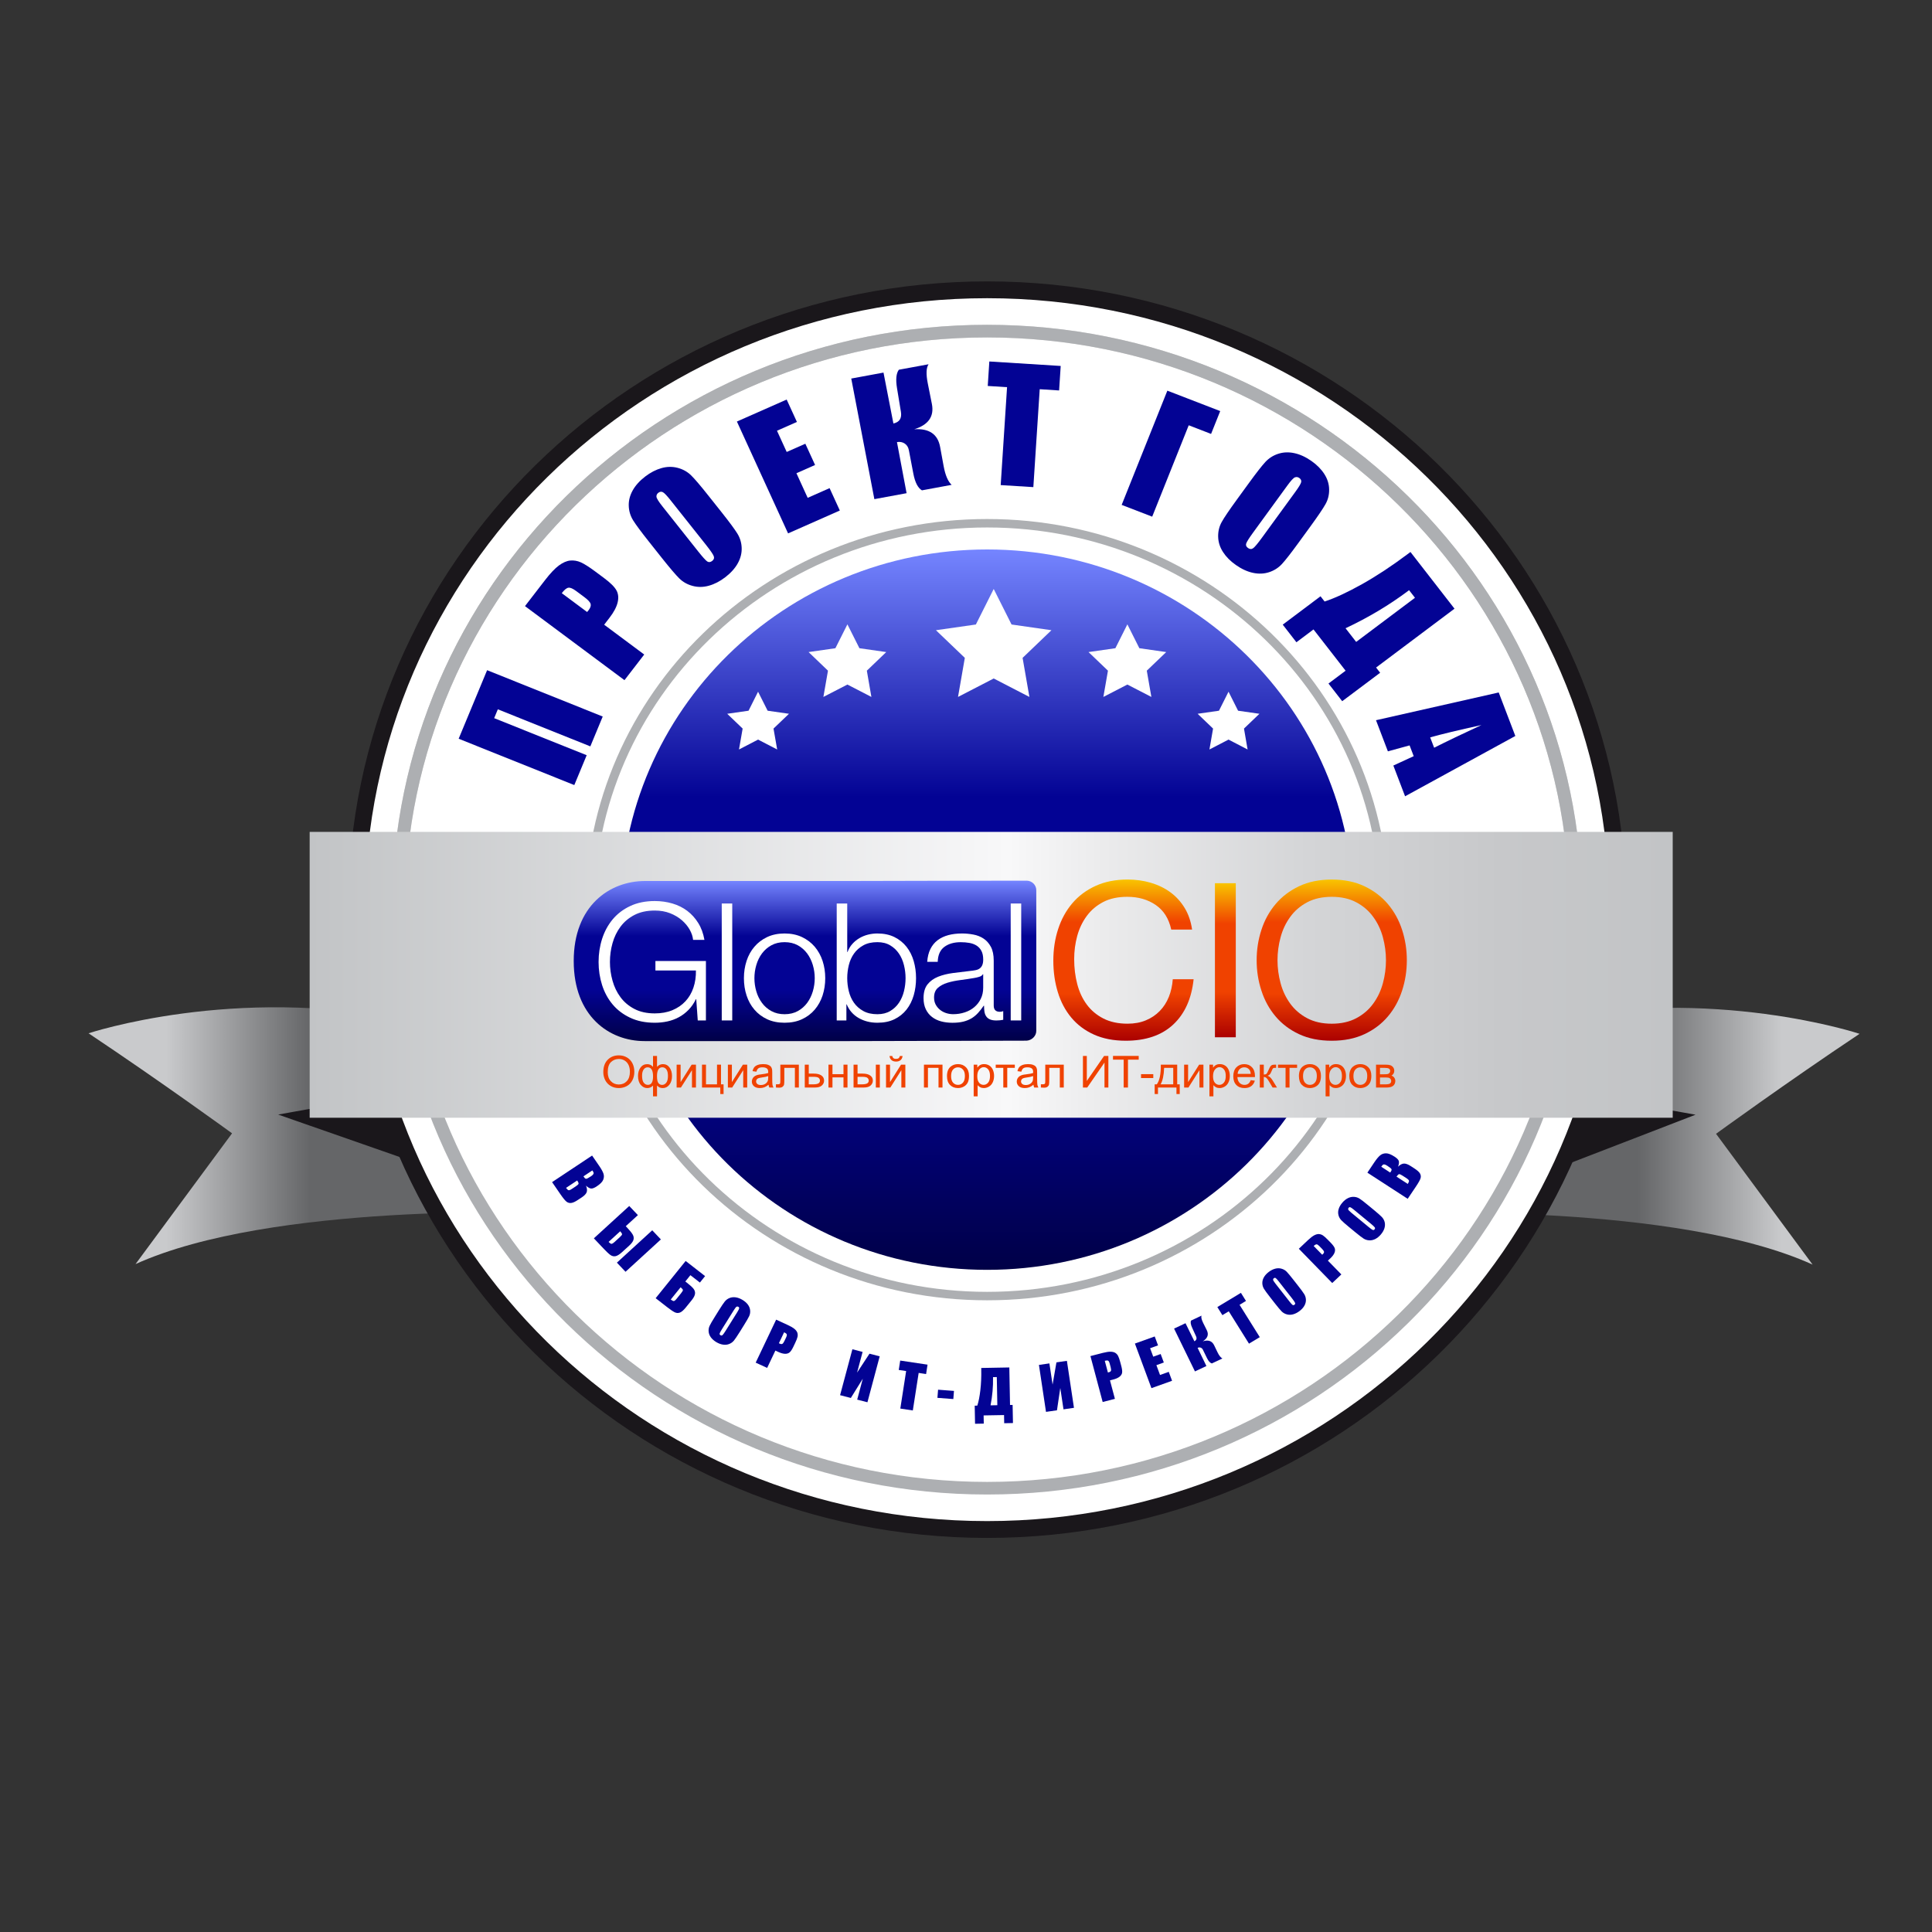 <svg width="120" height="120" viewBox="0 0 120 120" fill="none" xmlns="http://www.w3.org/2000/svg">
<rect x="0" y="0" width="120" height="120" fill="#333333" stroke="none"/>
<path d="M115.5 64.212C115.5 64.212 106.424 61.186 95.729 63.415L87.301 75.36C87.301 75.36 104.155 74.723 112.583 78.546L106.586 70.422C106.586 70.423 110.962 67.238 115.5 64.212Z" fill="url(#paint0_linear_562_1455)"/>
<path d="M97.137 71.832L96.67 69.094C96.67 69.094 100.771 68.933 103.397 69.416L97.137 71.832Z" fill="#1A171B" stroke="#1A171B" stroke-width="1.045"/>
<path d="M5.5 64.18C5.5 64.18 14.576 61.154 25.273 63.384L33.701 75.329C33.701 75.329 16.845 74.693 8.418 78.515L14.414 70.393C14.414 70.392 10.037 67.207 5.5 64.18Z" fill="url(#paint1_linear_562_1455)"/>
<path d="M26.23 71.801L26.039 69.063C26.039 69.063 21.938 68.902 19.312 69.385L26.23 71.801Z" fill="#1A171B" stroke="#1A171B" stroke-width="1.045"/>
<path d="M63.023 50.247C63.023 51.145 62.279 51.875 61.367 51.875C60.455 51.875 59.71 51.145 59.71 50.247C59.71 49.349 60.455 48.62 61.367 48.62C62.279 48.62 63.023 49.349 63.023 50.247Z" fill="#FCEBBA"/>
<path d="M99.464 56.5C99.464 77.206 82.38 93.993 61.312 93.993C40.245 93.993 23.162 77.206 23.162 56.5C23.162 35.794 40.245 19.007 61.312 19.007C82.38 19.008 99.464 35.794 99.464 56.5Z" fill="url(#paint2_radial_562_1455)" stroke="#1A171B" stroke-width="1.045"/>
<path d="M100.488 56.501C100.488 77.763 82.945 95 61.313 95C39.68 95 22.138 77.762 22.138 56.501C22.138 35.239 39.68 18 61.313 18C82.946 18.001 100.488 35.24 100.488 56.501Z" fill="white" stroke="#1A171B" stroke-width="1.045"/>
<path d="M84.077 56.501C84.077 68.86 73.889 78.872 61.315 78.872C48.738 78.872 38.549 68.86 38.549 56.501C38.549 44.142 48.738 34.128 61.315 34.128C73.889 34.128 84.077 44.142 84.077 56.501Z" fill="url(#paint3_linear_562_1455)"/>
<path d="M37.436 44.505L36.667 46.359L30.921 44.057L30.694 44.606L36.44 46.908L35.671 48.762L28.488 45.884L30.255 41.627L37.436 44.505Z" fill="#030394"/>
<path d="M32.608 37.647L33.845 36.043C34.179 35.609 34.47 35.302 34.718 35.12C34.967 34.938 35.201 34.836 35.422 34.816C35.642 34.796 35.861 34.833 36.077 34.928C36.293 35.024 36.594 35.216 36.981 35.503L37.519 35.904C37.913 36.197 38.17 36.452 38.288 36.667C38.407 36.883 38.431 37.133 38.362 37.421C38.292 37.708 38.124 38.027 37.855 38.374L37.526 38.802L40.014 40.654L38.787 42.246L32.608 37.647ZM34.893 36.842L36.466 38.013C36.502 37.97 36.534 37.931 36.56 37.899C36.672 37.752 36.714 37.624 36.685 37.513C36.656 37.403 36.528 37.262 36.299 37.091L35.791 36.713C35.58 36.556 35.417 36.486 35.303 36.505C35.189 36.522 35.052 36.635 34.893 36.842Z" fill="#030394"/>
<path d="M44.821 31.818C45.3 32.422 45.625 32.86 45.795 33.134C45.965 33.407 46.056 33.707 46.067 34.032C46.078 34.358 45.998 34.676 45.825 34.988C45.652 35.3 45.392 35.588 45.045 35.855C44.715 36.108 44.377 36.283 44.031 36.379C43.685 36.476 43.349 36.48 43.022 36.392C42.694 36.305 42.418 36.15 42.191 35.925C41.964 35.701 41.606 35.28 41.114 34.662L40.299 33.634C39.82 33.031 39.496 32.593 39.325 32.32C39.156 32.046 39.064 31.747 39.053 31.421C39.041 31.096 39.122 30.777 39.295 30.465C39.468 30.154 39.728 29.864 40.075 29.598C40.405 29.345 40.743 29.171 41.089 29.074C41.435 28.977 41.772 28.974 42.099 29.061C42.425 29.148 42.702 29.305 42.929 29.528C43.156 29.752 43.515 30.172 44.005 30.791L44.821 31.818ZM41.652 31.074C41.43 30.794 41.273 30.628 41.179 30.575C41.085 30.521 40.989 30.533 40.89 30.608C40.806 30.672 40.767 30.753 40.773 30.85C40.779 30.947 40.904 31.15 41.15 31.459L43.376 34.264C43.654 34.612 43.839 34.816 43.933 34.876C44.027 34.935 44.127 34.923 44.234 34.841C44.343 34.758 44.375 34.658 44.331 34.54C44.287 34.423 44.124 34.188 43.844 33.834L41.652 31.074Z" fill="#030394"/>
<path d="M45.77 26.182L48.861 24.817L49.498 26.207L48.26 26.754L48.863 28.072L50.021 27.561L50.626 28.881L49.468 29.393L50.166 30.921L51.527 30.319L52.163 31.709L48.949 33.13L45.77 26.182Z" fill="#030394"/>
<path d="M52.873 23.512L54.876 23.142L55.491 26.303C55.865 26.224 56.02 25.984 55.958 25.585L55.716 24.116C55.626 23.575 55.663 23.191 55.829 22.965L57.675 22.625C57.529 22.84 57.512 23.232 57.624 23.801L57.88 25.086C58.034 25.861 57.67 26.387 56.786 26.662C57.712 26.602 58.247 26.968 58.392 27.758L58.611 28.952C58.716 29.521 58.882 29.908 59.108 30.115L57.263 30.456C57.012 30.308 56.835 29.964 56.731 29.425L56.452 27.964C56.417 27.779 56.33 27.641 56.194 27.55C56.056 27.458 55.897 27.428 55.712 27.459L56.31 30.633L54.308 31.003L52.873 23.512Z" fill="#030394"/>
<path d="M65.882 22.73L65.783 24.252L64.579 24.175L64.183 30.256L62.155 30.13L62.55 24.048L61.351 23.973L61.449 22.452L65.882 22.73Z" fill="#030394"/>
<path d="M75.222 26.952L73.834 26.415L71.565 32.091L69.669 31.36L72.506 24.265L75.79 25.533L75.222 26.952Z" fill="#030394"/>
<path d="M80.635 33.737C80.181 34.36 79.846 34.79 79.627 35.028C79.409 35.265 79.142 35.436 78.829 35.539C78.513 35.642 78.18 35.656 77.828 35.581C77.474 35.506 77.118 35.343 76.76 35.091C76.418 34.852 76.153 34.583 75.961 34.284C75.769 33.986 75.669 33.67 75.662 33.337C75.654 33.004 75.729 32.699 75.883 32.422C76.037 32.145 76.346 31.687 76.811 31.049L77.582 29.989C78.035 29.367 78.371 28.936 78.59 28.698C78.809 28.461 79.075 28.29 79.389 28.187C79.703 28.084 80.037 28.069 80.39 28.145C80.743 28.219 81.1 28.383 81.458 28.634C81.799 28.874 82.064 29.143 82.256 29.442C82.448 29.741 82.549 30.057 82.555 30.39C82.562 30.722 82.489 31.027 82.334 31.305C82.18 31.581 81.87 32.04 81.407 32.677L80.635 33.737ZM80.464 30.539C80.673 30.252 80.791 30.055 80.817 29.952C80.842 29.848 80.803 29.761 80.703 29.689C80.615 29.628 80.526 29.614 80.433 29.648C80.339 29.681 80.177 29.856 79.946 30.176L77.84 33.069C77.578 33.428 77.432 33.661 77.401 33.766C77.37 33.872 77.409 33.963 77.52 34.04C77.632 34.119 77.74 34.121 77.841 34.046C77.942 33.971 78.126 33.751 78.391 33.386L80.464 30.539Z" fill="#030394"/>
<path d="M83.367 43.553L82.514 42.456L83.577 41.659L81.584 39.095L80.523 39.892L79.673 38.798L82.021 37.036L82.273 37.361C82.911 37.153 83.683 36.795 84.592 36.287C85.5 35.778 86.442 35.157 87.419 34.425L87.606 34.285L90.342 37.807L85.471 41.462L85.724 41.786L83.367 43.553ZM84.234 39.87L87.887 37.129L87.52 36.657L87.475 36.692C86.296 37.577 84.996 38.354 83.575 39.022L84.234 39.87Z" fill="#030394"/>
<path d="M94.12 45.713L87.272 49.459L86.543 47.549L87.808 46.967L87.552 46.298L86.204 46.667L85.466 44.734L93.088 43.01L94.12 45.713ZM89.077 46.443C89.863 46.046 90.843 45.576 92.016 45.034C90.554 45.356 89.492 45.612 88.831 45.8L89.077 46.443Z" fill="#030394"/>
<path d="M98.278 56.5C98.278 36.44 81.724 20.174 61.312 20.174C40.9 20.174 24.349 36.44 24.349 56.5C24.349 76.561 40.9 92.827 61.312 92.827C81.724 92.827 98.278 76.561 98.278 56.5ZM97.48 56.5C97.48 76.1 81.256 92.043 61.312 92.043C41.371 92.043 25.148 76.1 25.148 56.5C25.148 36.902 41.371 20.958 61.312 20.958C81.257 20.958 97.48 36.902 97.48 56.5Z" fill="url(#paint4_linear_562_1455)"/>
<path d="M61.314 32.237C47.528 32.237 36.355 43.103 36.355 56.5C36.355 69.898 47.528 80.764 61.314 80.764C75.094 80.764 86.272 69.897 86.272 56.5C86.272 43.103 75.094 32.237 61.314 32.237ZM61.314 80.239C47.849 80.239 36.895 69.592 36.895 56.5C36.895 43.409 47.849 32.762 61.314 32.762C74.781 32.762 85.733 43.409 85.733 56.5C85.734 69.592 74.781 80.239 61.314 80.239Z" fill="#ADAFB2"/>
<path d="M61.313 20.174C40.898 20.174 24.348 36.44 24.348 56.501C24.348 76.562 40.898 92.827 61.313 92.827C81.725 92.827 98.279 76.562 98.279 56.501C98.279 36.44 81.725 20.174 61.313 20.174ZM61.313 92.044C41.372 92.044 25.147 76.1 25.147 56.501C25.147 36.902 41.371 20.958 61.313 20.958C81.257 20.958 97.481 36.902 97.481 56.501C97.481 76.1 81.258 92.044 61.313 92.044Z" fill="#ADAFB2"/>
<path d="M36.776 71.774L37.216 72.413C37.355 72.616 37.444 72.779 37.484 72.903C37.524 73.028 37.517 73.155 37.464 73.283C37.412 73.411 37.278 73.546 37.063 73.688C36.917 73.785 36.801 73.83 36.713 73.822C36.625 73.815 36.519 73.755 36.398 73.644C36.465 73.814 36.479 73.952 36.437 74.056C36.395 74.162 36.292 74.267 36.131 74.374L35.9 74.526C35.733 74.639 35.595 74.702 35.488 74.717C35.381 74.733 35.284 74.71 35.197 74.646C35.11 74.583 34.978 74.423 34.801 74.165L34.291 73.424L36.776 71.774ZM35.852 73.32L35.157 73.782C35.222 73.87 35.276 73.918 35.319 73.927C35.361 73.934 35.433 73.905 35.533 73.837L35.765 73.684C35.872 73.614 35.928 73.56 35.935 73.522C35.942 73.485 35.915 73.418 35.852 73.32ZM36.792 72.697L36.24 73.064C36.26 73.09 36.274 73.111 36.284 73.127C36.328 73.19 36.37 73.22 36.414 73.216C36.457 73.213 36.552 73.162 36.7 73.065C36.778 73.013 36.827 72.97 36.848 72.934C36.869 72.899 36.877 72.868 36.869 72.84C36.862 72.811 36.836 72.764 36.792 72.697Z" fill="#030394"/>
<path d="M38.648 77.763C38.484 77.913 38.347 77.999 38.236 78.023C38.125 78.046 38.019 78.023 37.92 77.954C37.822 77.886 37.683 77.758 37.506 77.57L36.886 76.915L39.083 74.906L39.621 75.473L38.868 76.161L38.951 76.249C39.117 76.424 39.231 76.566 39.295 76.674C39.359 76.782 39.376 76.891 39.348 77C39.319 77.11 39.228 77.233 39.077 77.372L38.648 77.763ZM38.178 77.135L38.495 76.845C38.587 76.761 38.634 76.7 38.637 76.664C38.639 76.627 38.602 76.566 38.522 76.477L37.801 77.137C37.869 77.208 37.925 77.248 37.967 77.257C38.01 77.265 38.08 77.224 38.178 77.135ZM38.853 78.992L38.316 78.426L40.512 76.416L41.049 76.983L38.853 78.992Z" fill="#030394"/>
<path d="M42.596 81.21C42.457 81.382 42.334 81.488 42.228 81.527C42.122 81.567 42.014 81.56 41.906 81.507C41.797 81.453 41.642 81.346 41.437 81.188L40.724 80.633L42.587 78.321L43.795 79.261L43.472 79.662L42.882 79.204L42.567 79.595L42.662 79.669C42.852 79.817 42.987 79.94 43.068 80.037C43.148 80.135 43.182 80.241 43.17 80.353C43.157 80.466 43.088 80.602 42.959 80.762L42.596 81.21ZM42.034 80.659L42.303 80.325C42.382 80.227 42.419 80.161 42.416 80.124C42.413 80.088 42.365 80.032 42.274 79.956L41.662 80.715C41.741 80.776 41.801 80.808 41.845 80.81C41.889 80.812 41.952 80.762 42.034 80.659Z" fill="#030394"/>
<path d="M45.945 82.733C45.787 82.985 45.669 83.159 45.592 83.257C45.514 83.354 45.416 83.428 45.298 83.475C45.179 83.524 45.051 83.538 44.912 83.518C44.774 83.499 44.632 83.446 44.487 83.359C44.349 83.275 44.239 83.179 44.156 83.069C44.074 82.958 44.027 82.838 44.015 82.71C44.003 82.582 44.023 82.463 44.075 82.351C44.126 82.24 44.233 82.055 44.395 81.797L44.662 81.367C44.82 81.115 44.938 80.939 45.016 80.842C45.094 80.745 45.191 80.671 45.31 80.623C45.428 80.575 45.557 80.561 45.696 80.58C45.834 80.6 45.976 80.653 46.121 80.741C46.259 80.825 46.369 80.92 46.452 81.031C46.534 81.141 46.581 81.26 46.593 81.389C46.605 81.516 46.584 81.636 46.533 81.748C46.481 81.859 46.374 82.043 46.213 82.302L45.945 82.733ZM45.791 81.503C45.863 81.385 45.904 81.306 45.91 81.266C45.918 81.226 45.901 81.193 45.859 81.168C45.824 81.147 45.789 81.144 45.754 81.159C45.719 81.174 45.661 81.247 45.58 81.376L44.847 82.549C44.757 82.695 44.706 82.788 44.697 82.83C44.688 82.871 44.706 82.906 44.751 82.932C44.796 82.96 44.837 82.958 44.875 82.926C44.912 82.895 44.977 82.804 45.07 82.657L45.791 81.503Z" fill="#030394"/>
<path d="M48.208 81.966L48.925 82.296C49.119 82.385 49.261 82.469 49.352 82.546C49.442 82.624 49.5 82.702 49.526 82.783C49.551 82.863 49.555 82.947 49.535 83.035C49.516 83.124 49.467 83.252 49.387 83.418L49.276 83.651C49.195 83.821 49.118 83.937 49.044 83.999C48.971 84.06 48.877 84.09 48.76 84.087C48.644 84.084 48.508 84.047 48.352 83.976L48.16 83.887L47.649 84.963L46.937 84.636L48.208 81.966ZM48.703 82.75L48.379 83.43C48.399 83.441 48.416 83.448 48.431 83.455C48.496 83.486 48.549 83.491 48.59 83.471C48.63 83.451 48.674 83.391 48.721 83.292L48.825 83.074C48.868 82.982 48.882 82.916 48.866 82.875C48.849 82.835 48.795 82.793 48.703 82.75Z" fill="#030394"/>
<path d="M53.878 87.097L53.242 86.933L53.589 85.635L52.847 86.83L52.179 86.657L52.943 83.805L53.578 83.97L53.234 85.257L54.005 84.08L54.64 84.244L53.878 87.097Z" fill="#030394"/>
<path d="M57.611 84.761L57.521 85.345L57.06 85.275L56.697 87.606L55.92 87.489L56.282 85.158L55.823 85.09L55.914 84.507L57.611 84.761Z" fill="#030394"/>
<path d="M59.253 86.392L59.213 86.898L58.225 86.823L58.265 86.317L59.253 86.392Z" fill="#030394"/>
<path d="M62.917 88.388L62.373 88.399L62.363 87.892L61.094 87.914L61.104 88.423L60.562 88.433L60.541 87.309L60.702 87.306C60.782 87.064 60.845 86.745 60.891 86.35C60.938 85.955 60.957 85.524 60.948 85.057L60.947 84.967L62.691 84.935L62.735 87.265L62.895 87.262L62.917 88.388ZM61.946 87.28L61.913 85.532L61.679 85.537V85.559C61.69 86.123 61.639 86.699 61.525 87.288L61.946 87.28Z" fill="#030394"/>
<path d="M66.706 87.442L66.056 87.537L65.856 86.21L65.65 87.596L64.969 87.694L64.53 84.778L65.18 84.683L65.378 86L65.617 84.619L66.267 84.524L66.706 87.442Z" fill="#030394"/>
<path d="M67.729 84.229L68.495 84.031C68.702 83.978 68.867 83.953 68.985 83.957C69.106 83.96 69.201 83.984 69.273 84.029C69.345 84.074 69.403 84.137 69.446 84.217C69.488 84.297 69.533 84.427 69.581 84.605L69.647 84.853C69.695 85.036 69.711 85.173 69.695 85.267C69.679 85.361 69.625 85.442 69.534 85.513C69.442 85.584 69.314 85.641 69.148 85.684L68.943 85.737L69.249 86.885L68.489 87.081L67.729 84.229ZM68.62 84.522L68.813 85.247C68.835 85.242 68.855 85.238 68.87 85.234C68.939 85.217 68.983 85.187 69.001 85.146C69.019 85.106 69.015 85.033 68.987 84.927L68.925 84.693C68.899 84.596 68.867 84.537 68.827 84.515C68.788 84.494 68.718 84.496 68.62 84.522Z" fill="#030394"/>
<path d="M70.491 83.451L71.722 83.01L71.928 83.564L71.435 83.741L71.63 84.266L72.091 84.101L72.287 84.627L71.826 84.793L72.051 85.402L72.594 85.208L72.799 85.763L71.518 86.221L70.491 83.451Z" fill="#030394"/>
<path d="M72.924 82.522L73.634 82.187L74.185 83.308C74.318 83.242 74.351 83.136 74.286 82.993L74.047 82.468C73.958 82.275 73.934 82.127 73.973 82.027L74.627 81.717C74.595 81.812 74.629 81.961 74.728 82.163L74.955 82.618C75.092 82.892 75.009 83.124 74.706 83.314C75.046 83.201 75.283 83.284 75.417 83.567L75.621 83.991C75.718 84.194 75.82 84.322 75.925 84.377L75.27 84.686C75.162 84.655 75.06 84.544 74.967 84.352L74.714 83.834C74.682 83.768 74.635 83.725 74.575 83.705C74.514 83.684 74.451 83.688 74.386 83.718L74.932 84.846L74.221 85.181L72.924 82.522Z" fill="#030394"/>
<path d="M77.076 80.301L77.39 80.804L76.991 81.044L78.248 83.053L77.577 83.457L76.321 81.448L75.925 81.687L75.611 81.184L77.076 80.301Z" fill="#030394"/>
<path d="M80.637 79.874C80.82 80.107 80.944 80.278 81.01 80.384C81.075 80.49 81.109 80.607 81.113 80.733C81.116 80.858 81.085 80.981 81.016 81.102C80.948 81.222 80.847 81.333 80.711 81.435C80.583 81.532 80.451 81.599 80.317 81.635C80.184 81.671 80.053 81.673 79.927 81.638C79.8 81.602 79.694 81.542 79.607 81.455C79.52 81.367 79.382 81.204 79.194 80.964L78.881 80.563C78.697 80.328 78.573 80.158 78.508 80.052C78.443 79.946 78.409 79.83 78.405 79.704C78.402 79.578 78.434 79.455 78.502 79.335C78.57 79.215 78.672 79.103 78.806 79.001C78.934 78.905 79.066 78.837 79.201 78.801C79.334 78.765 79.465 78.764 79.59 78.799C79.717 78.834 79.824 78.894 79.911 78.982C79.997 79.07 80.135 79.233 80.323 79.474L80.637 79.874ZM79.413 79.576C79.328 79.467 79.267 79.402 79.231 79.381C79.195 79.36 79.159 79.364 79.12 79.394C79.087 79.417 79.072 79.449 79.074 79.487C79.076 79.525 79.124 79.604 79.217 79.723L80.072 80.814C80.178 80.95 80.249 81.03 80.284 81.052C80.321 81.075 80.359 81.071 80.401 81.04C80.444 81.008 80.457 80.97 80.439 80.924C80.424 80.878 80.361 80.787 80.254 80.649L79.413 79.576Z" fill="#030394"/>
<path d="M80.673 77.563L81.243 77.024C81.398 76.879 81.529 76.779 81.635 76.724C81.742 76.669 81.837 76.645 81.923 76.65C82.009 76.656 82.09 76.683 82.166 76.732C82.243 76.782 82.347 76.874 82.476 77.007L82.657 77.192C82.789 77.328 82.87 77.441 82.903 77.53C82.934 77.619 82.928 77.717 82.884 77.822C82.84 77.927 82.756 78.039 82.632 78.157L82.478 78.3L83.314 79.157L82.747 79.691L80.673 77.563ZM81.596 77.392L82.124 77.933C82.14 77.92 82.154 77.906 82.166 77.895C82.219 77.846 82.242 77.799 82.238 77.755C82.233 77.712 82.193 77.65 82.116 77.571L81.945 77.396C81.875 77.324 81.818 77.287 81.772 77.287C81.729 77.288 81.669 77.322 81.596 77.392Z" fill="#030394"/>
<path d="M85.349 75.166C85.581 75.357 85.739 75.498 85.826 75.588C85.913 75.678 85.972 75.784 86.004 75.906C86.034 76.028 86.029 76.155 85.99 76.287C85.95 76.419 85.875 76.548 85.766 76.677C85.662 76.799 85.548 76.891 85.425 76.956C85.301 77.019 85.175 77.047 85.045 77.04C84.914 77.033 84.797 76.996 84.693 76.929C84.588 76.862 84.418 76.731 84.181 76.536L83.788 76.212C83.557 76.022 83.398 75.882 83.311 75.791C83.225 75.701 83.165 75.595 83.135 75.474C83.103 75.351 83.107 75.224 83.148 75.092C83.188 74.961 83.263 74.831 83.373 74.702C83.476 74.58 83.59 74.487 83.714 74.423C83.837 74.36 83.964 74.332 84.094 74.338C84.225 74.346 84.342 74.383 84.446 74.45C84.55 74.517 84.722 74.647 84.957 74.843L85.349 75.166ZM84.09 75.136C83.984 75.048 83.909 74.997 83.87 74.985C83.831 74.971 83.795 74.983 83.763 75.02C83.738 75.051 83.729 75.086 83.739 75.121C83.75 75.158 83.814 75.224 83.931 75.322L85.003 76.207C85.137 76.318 85.224 76.38 85.264 76.394C85.306 76.409 85.342 76.397 85.376 76.358C85.41 76.317 85.414 76.277 85.389 76.236C85.363 76.195 85.281 76.119 85.147 76.007L84.09 75.136Z" fill="#030394"/>
<path d="M84.931 72.836L85.363 72.192C85.499 71.99 85.619 71.847 85.721 71.763C85.823 71.678 85.945 71.635 86.086 71.635C86.226 71.633 86.405 71.703 86.62 71.843C86.767 71.939 86.854 72.026 86.881 72.109C86.908 72.192 86.893 72.311 86.834 72.464C86.968 72.338 87.092 72.273 87.207 72.271C87.322 72.269 87.46 72.321 87.623 72.427L87.855 72.577C88.024 72.687 88.137 72.787 88.193 72.878C88.248 72.97 88.263 73.067 88.237 73.171C88.211 73.273 88.11 73.455 87.936 73.714L87.434 74.46L84.931 72.836ZM85.793 72.469L86.349 72.83C86.366 72.802 86.381 72.78 86.391 72.764C86.433 72.701 86.445 72.651 86.425 72.613C86.406 72.575 86.322 72.508 86.173 72.412C86.095 72.361 86.035 72.332 85.994 72.326C85.953 72.32 85.92 72.325 85.896 72.343C85.874 72.361 85.839 72.403 85.793 72.469ZM86.739 73.082L87.44 73.536C87.498 73.444 87.522 73.376 87.513 73.334C87.504 73.293 87.45 73.239 87.349 73.174L87.114 73.022C87.008 72.953 86.935 72.922 86.897 72.929C86.859 72.938 86.807 72.989 86.739 73.082Z" fill="#030394"/>
<path d="M103.895 51.67H19.234V69.425H103.895V51.67Z" fill="url(#paint5_linear_562_1455)"/>
<path d="M61.721 36.582L62.83 38.789L65.307 39.144L63.515 40.861L63.938 43.288L61.721 42.142L59.504 43.288L59.927 40.861L58.133 39.144L60.613 38.789L61.721 36.582Z" fill="white"/>
<path d="M52.634 38.779L53.38 40.262L55.046 40.501L53.841 41.657L54.124 43.288L52.634 42.518L51.142 43.288L51.427 41.657L50.222 40.501L51.888 40.262L52.634 38.779Z" fill="white"/>
<path d="M70.023 38.779L70.768 40.262L72.436 40.501L71.229 41.657L71.514 43.288L70.023 42.518L68.532 43.288L68.817 41.657L67.61 40.501L69.278 40.262L70.023 38.779Z" fill="white"/>
<path d="M76.306 42.963L76.899 44.144L78.225 44.334L77.266 45.253L77.491 46.552L76.306 45.937L75.12 46.552L75.346 45.253L74.386 44.334L75.712 44.144L76.306 42.963Z" fill="white"/>
<path d="M47.085 42.963L47.679 44.144L49.005 44.334L48.044 45.253L48.272 46.552L47.085 45.937L45.9 46.552L46.127 45.253L45.168 44.334L46.494 44.144L47.085 42.963Z" fill="white"/>
<path d="M63.785 54.7C63.785 54.7 59.271 54.701 59.246 54.705L52.763 54.72H52.327H40.069C37.862 54.72 35.635 56.258 35.635 59.691C35.635 63.126 37.845 64.664 40.034 64.664H52.327H52.763L59.735 64.648L63.758 64.638C64.081 64.624 64.365 64.352 64.365 64.031V55.293C64.367 54.972 64.108 54.714 63.785 54.7Z" fill="url(#paint6_linear_562_1455)"/>
<path d="M71.786 56.21C71.291 55.871 70.702 55.702 70.019 55.702C69.438 55.702 68.939 55.809 68.527 56.023C68.112 56.238 67.771 56.527 67.504 56.888C67.236 57.25 67.038 57.663 66.91 58.127C66.783 58.593 66.719 59.075 66.719 59.575C66.719 60.121 66.783 60.637 66.91 61.124C67.037 61.61 67.235 62.035 67.504 62.396C67.771 62.758 68.115 63.046 68.533 63.261C68.952 63.475 69.451 63.583 70.034 63.583C70.461 63.583 70.84 63.513 71.172 63.374C71.504 63.236 71.791 63.044 72.031 62.798C72.272 62.553 72.461 62.26 72.598 61.92C72.734 61.58 72.815 61.214 72.843 60.821H74.138C74.011 62.027 73.589 62.965 72.871 63.636C72.152 64.306 71.17 64.641 69.925 64.641C69.169 64.641 68.511 64.513 67.947 64.259C67.383 64.004 66.915 63.654 66.543 63.207C66.169 62.759 65.889 62.233 65.704 61.626C65.517 61.017 65.424 60.364 65.424 59.669C65.424 58.971 65.523 58.316 65.724 57.705C65.923 57.092 66.217 56.558 66.604 56.103C66.99 55.648 67.471 55.288 68.049 55.024C68.625 54.761 69.287 54.629 70.034 54.629C70.543 54.629 71.024 54.696 71.48 54.83C71.934 54.964 72.338 55.16 72.692 55.419C73.047 55.679 73.343 56.002 73.579 56.391C73.816 56.78 73.969 57.229 74.043 57.738H72.748C72.602 57.06 72.281 56.551 71.786 56.21Z" fill="url(#paint7_linear_562_1455)"/>
<path d="M76.757 54.858V64.427H75.462V54.858H76.757Z" fill="url(#paint8_linear_562_1455)"/>
<path d="M78.347 57.76C78.541 57.157 78.835 56.622 79.225 56.158C79.616 55.694 80.102 55.323 80.685 55.046C81.266 54.769 81.945 54.63 82.717 54.63C83.49 54.63 84.167 54.769 84.749 55.046C85.331 55.323 85.818 55.694 86.21 56.158C86.6 56.622 86.893 57.157 87.088 57.76C87.284 58.363 87.381 58.99 87.381 59.643C87.381 60.294 87.284 60.923 87.088 61.525C86.893 62.129 86.6 62.663 86.21 63.127C85.818 63.592 85.331 63.96 84.749 64.233C84.167 64.505 83.49 64.642 82.717 64.642C81.945 64.642 81.266 64.505 80.685 64.233C80.102 63.96 79.616 63.592 79.225 63.127C78.834 62.663 78.541 62.129 78.347 61.525C78.15 60.923 78.053 60.294 78.053 59.643C78.053 58.99 78.15 58.363 78.347 57.76ZM79.54 61.07C79.665 61.54 79.866 61.961 80.139 62.337C80.411 62.712 80.762 63.014 81.189 63.241C81.617 63.47 82.125 63.584 82.716 63.584C83.307 63.584 83.817 63.469 84.244 63.241C84.671 63.014 85.022 62.712 85.293 62.337C85.567 61.962 85.766 61.54 85.894 61.07C86.021 60.601 86.085 60.125 86.085 59.643C86.085 59.16 86.02 58.684 85.894 58.215C85.766 57.745 85.567 57.323 85.293 56.949C85.022 56.573 84.67 56.271 84.244 56.044C83.817 55.816 83.307 55.702 82.716 55.702C82.125 55.702 81.617 55.816 81.189 56.044C80.761 56.272 80.411 56.573 80.139 56.949C79.866 57.323 79.665 57.745 79.54 58.215C79.412 58.684 79.348 59.16 79.348 59.643C79.348 60.125 79.412 60.601 79.54 61.07Z" fill="url(#paint9_linear_562_1455)"/>
<path d="M43.339 63.382L43.245 62.059H43.225C43.1 62.317 42.947 62.539 42.764 62.726C42.581 62.912 42.38 63.066 42.159 63.184C41.938 63.303 41.701 63.389 41.45 63.443C41.197 63.498 40.936 63.524 40.669 63.524C40.089 63.524 39.58 63.421 39.142 63.213C38.703 63.007 38.339 62.731 38.049 62.384C37.76 62.039 37.542 61.638 37.397 61.185C37.253 60.73 37.179 60.251 37.179 59.751C37.179 59.248 37.252 58.771 37.397 58.315C37.542 57.861 37.76 57.459 38.049 57.109C38.339 56.761 38.703 56.482 39.142 56.276C39.58 56.069 40.089 55.965 40.669 55.965C41.055 55.965 41.421 56.016 41.766 56.118C42.111 56.219 42.418 56.372 42.687 56.575C42.956 56.779 43.184 57.03 43.369 57.329C43.556 57.627 43.683 57.976 43.753 58.376H43.049C43.028 58.166 42.957 57.954 42.837 57.74C42.716 57.527 42.555 57.332 42.35 57.155C42.147 56.978 41.903 56.834 41.621 56.722C41.337 56.611 41.02 56.555 40.669 56.555C40.178 56.555 39.758 56.647 39.405 56.83C39.053 57.013 38.765 57.255 38.541 57.557C38.316 57.859 38.151 58.2 38.045 58.58C37.937 58.959 37.884 59.349 37.884 59.75C37.884 60.143 37.937 60.531 38.045 60.913C38.151 61.296 38.316 61.639 38.541 61.94C38.765 62.243 39.053 62.485 39.405 62.668C39.758 62.852 40.178 62.944 40.669 62.944C41.075 62.944 41.439 62.879 41.761 62.746C42.081 62.613 42.352 62.429 42.573 62.191C42.794 61.955 42.959 61.673 43.069 61.347C43.18 61.021 43.232 60.665 43.225 60.279H40.709V59.69H43.846V63.382H43.339Z" fill="white"/>
<path d="M45.481 56.118V63.381H44.829V56.118H45.481Z" fill="white"/>
<path d="M49.813 58.203C50.127 58.353 50.391 58.553 50.605 58.804C50.818 59.056 50.981 59.347 51.092 59.684C51.202 60.02 51.257 60.377 51.257 60.757C51.257 61.137 51.201 61.495 51.092 61.831C50.981 62.167 50.818 62.459 50.605 62.71C50.391 62.961 50.127 63.16 49.813 63.306C49.499 63.452 49.138 63.524 48.731 63.524C48.323 63.524 47.963 63.452 47.649 63.306C47.335 63.16 47.071 62.961 46.858 62.71C46.642 62.459 46.481 62.167 46.371 61.831C46.26 61.495 46.206 61.137 46.206 60.757C46.206 60.377 46.261 60.02 46.371 59.684C46.481 59.347 46.642 59.056 46.858 58.804C47.071 58.553 47.335 58.352 47.649 58.203C47.963 58.055 48.323 57.98 48.731 57.98C49.138 57.98 49.499 58.055 49.813 58.203ZM47.914 58.712C47.68 58.841 47.484 59.011 47.328 59.221C47.173 59.43 47.055 59.67 46.976 59.938C46.897 60.206 46.858 60.478 46.858 60.756C46.858 61.035 46.897 61.307 46.976 61.576C47.055 61.844 47.173 62.083 47.328 62.292C47.483 62.503 47.679 62.673 47.914 62.801C48.148 62.93 48.421 62.995 48.731 62.995C49.042 62.995 49.314 62.93 49.55 62.801C49.784 62.673 49.978 62.503 50.134 62.292C50.289 62.083 50.406 61.844 50.486 61.576C50.565 61.307 50.605 61.035 50.605 60.756C50.605 60.478 50.565 60.206 50.486 59.938C50.406 59.67 50.289 59.43 50.134 59.221C49.978 59.011 49.784 58.841 49.55 58.712C49.314 58.584 49.042 58.519 48.731 58.519C48.422 58.519 48.148 58.584 47.914 58.712Z" fill="white"/>
<path d="M52.623 56.118V59.13H52.643C52.712 58.94 52.811 58.774 52.939 58.631C53.066 58.488 53.213 58.368 53.378 58.27C53.544 58.172 53.724 58.099 53.916 58.051C54.11 58.003 54.303 57.98 54.496 57.98C54.903 57.98 55.257 58.055 55.557 58.204C55.856 58.353 56.107 58.555 56.307 58.809C56.507 59.064 56.655 59.359 56.752 59.694C56.849 60.03 56.897 60.385 56.897 60.757C56.897 61.13 56.849 61.485 56.752 61.821C56.655 62.156 56.507 62.451 56.307 62.706C56.107 62.96 55.856 63.16 55.557 63.306C55.257 63.452 54.903 63.524 54.496 63.524C54.062 63.524 53.673 63.426 53.332 63.23C52.99 63.032 52.744 62.751 52.591 62.385H52.571V63.383H51.97V56.118H52.623ZM56.147 59.948C56.081 59.68 55.978 59.441 55.836 59.231C55.695 59.021 55.514 58.849 55.293 58.718C55.072 58.585 54.806 58.519 54.496 58.519C54.151 58.519 53.859 58.584 53.621 58.718C53.383 58.849 53.19 59.021 53.041 59.231C52.893 59.441 52.786 59.68 52.721 59.948C52.655 60.216 52.623 60.486 52.623 60.756C52.623 61.028 52.655 61.297 52.721 61.565C52.786 61.832 52.893 62.072 53.041 62.283C53.19 62.493 53.383 62.664 53.621 62.796C53.859 62.928 54.151 62.995 54.496 62.995C54.806 62.995 55.072 62.928 55.293 62.796C55.514 62.664 55.695 62.493 55.836 62.283C55.978 62.073 56.081 61.832 56.147 61.565C56.213 61.297 56.246 61.028 56.246 60.756C56.246 60.486 56.213 60.216 56.147 59.948Z" fill="white"/>
<path d="M57.788 58.947C57.899 58.723 58.049 58.54 58.238 58.397C58.428 58.254 58.651 58.15 58.906 58.081C59.161 58.014 59.444 57.98 59.755 57.98C59.989 57.98 60.224 58.003 60.459 58.047C60.693 58.091 60.904 58.173 61.09 58.297C61.276 58.419 61.428 58.59 61.546 58.81C61.663 59.03 61.722 59.317 61.722 59.67V62.457C61.722 62.715 61.849 62.844 62.104 62.844C62.18 62.844 62.249 62.83 62.312 62.803V63.341C62.236 63.355 62.168 63.365 62.11 63.372C62.051 63.379 61.977 63.383 61.888 63.383C61.722 63.383 61.589 63.361 61.489 63.316C61.389 63.273 61.311 63.21 61.256 63.129C61.2 63.047 61.164 62.951 61.146 62.839C61.13 62.727 61.121 62.604 61.121 62.467H61.1C60.983 62.638 60.864 62.789 60.744 62.92C60.622 63.053 60.487 63.163 60.34 63.252C60.191 63.339 60.023 63.407 59.833 63.455C59.642 63.502 59.417 63.526 59.154 63.526C58.906 63.526 58.673 63.497 58.456 63.44C58.238 63.381 58.048 63.29 57.887 63.164C57.724 63.039 57.597 62.88 57.503 62.686C57.411 62.493 57.363 62.264 57.363 61.999C57.363 61.633 57.446 61.347 57.612 61.139C57.778 60.933 57.997 60.775 58.269 60.666C58.541 60.559 58.849 60.481 59.19 60.437C59.532 60.394 59.878 60.35 60.23 60.31C60.368 60.297 60.489 60.28 60.592 60.259C60.695 60.239 60.782 60.203 60.851 60.152C60.921 60.102 60.974 60.032 61.011 59.945C61.049 59.856 61.069 59.741 61.069 59.599C61.069 59.382 61.032 59.205 60.959 59.065C60.887 58.926 60.787 58.816 60.66 58.734C60.532 58.653 60.384 58.597 60.215 58.567C60.045 58.536 59.865 58.521 59.672 58.521C59.257 58.521 58.919 58.617 58.657 58.811C58.395 59.004 58.257 59.313 58.243 59.741H57.591C57.612 59.436 57.678 59.17 57.788 58.947ZM61.048 60.513C61.008 60.587 60.928 60.641 60.81 60.675C60.693 60.71 60.59 60.733 60.501 60.746C60.225 60.794 59.94 60.836 59.646 60.874C59.353 60.911 59.086 60.967 58.844 61.041C58.603 61.116 58.404 61.222 58.249 61.361C58.094 61.501 58.016 61.699 58.016 61.956C58.016 62.119 58.048 62.263 58.113 62.389C58.179 62.514 58.267 62.622 58.378 62.714C58.487 62.805 58.615 62.875 58.76 62.923C58.905 62.97 59.053 62.993 59.206 62.993C59.454 62.993 59.693 62.956 59.92 62.881C60.147 62.807 60.346 62.699 60.515 62.556C60.684 62.413 60.819 62.241 60.918 62.037C61.018 61.833 61.068 61.603 61.068 61.345V60.511H61.048V60.513Z" fill="white"/>
<path d="M63.429 56.118V63.381H62.777V56.118H63.429Z" fill="white"/>
<path d="M37.473 66.593C37.473 66.266 37.562 66.011 37.742 65.827C37.921 65.643 38.153 65.55 38.437 65.55C38.623 65.55 38.79 65.593 38.941 65.68C39.09 65.767 39.203 65.887 39.282 66.043C39.361 66.198 39.399 66.374 39.399 66.57C39.399 66.769 39.358 66.947 39.275 67.104C39.192 67.261 39.076 67.381 38.925 67.462C38.774 67.542 38.611 67.582 38.436 67.582C38.246 67.582 38.076 67.538 37.927 67.449C37.778 67.359 37.664 67.238 37.587 67.084C37.511 66.929 37.473 66.765 37.473 66.593ZM37.748 66.597C37.748 66.834 37.813 67.019 37.944 67.156C38.074 67.292 38.238 67.36 38.434 67.36C38.635 67.36 38.8 67.292 38.93 67.154C39.059 67.017 39.124 66.822 39.124 66.569C39.124 66.409 39.097 66.27 39.041 66.15C38.985 66.03 38.904 65.938 38.798 65.873C38.691 65.806 38.571 65.774 38.438 65.774C38.25 65.774 38.088 65.838 37.952 65.964C37.816 66.091 37.748 66.302 37.748 66.597Z" fill="#F04200"/>
<path d="M40.561 65.586H40.809V66.265C40.86 66.207 40.916 66.165 40.977 66.137C41.039 66.109 41.105 66.095 41.175 66.095C41.348 66.095 41.486 66.165 41.587 66.306C41.689 66.447 41.739 66.624 41.739 66.837C41.739 67.059 41.685 67.239 41.575 67.376C41.466 67.513 41.331 67.582 41.169 67.582C41.116 67.582 41.062 67.574 41.007 67.558C40.952 67.543 40.886 67.499 40.809 67.427V68.096H40.561V67.427C40.512 67.478 40.457 67.517 40.397 67.544C40.337 67.569 40.272 67.582 40.202 67.582C40.049 67.582 39.916 67.517 39.801 67.386C39.686 67.256 39.629 67.069 39.629 66.825C39.629 66.618 39.681 66.446 39.784 66.306C39.888 66.165 40.027 66.097 40.202 66.097C40.275 66.097 40.341 66.11 40.401 66.139C40.46 66.167 40.513 66.209 40.56 66.266V65.586H40.561ZM39.88 66.817C39.88 67.017 39.915 67.162 39.984 67.25C40.053 67.339 40.139 67.383 40.242 67.383C40.349 67.383 40.429 67.339 40.483 67.251C40.536 67.163 40.562 67.031 40.562 66.855C40.562 66.668 40.534 66.527 40.479 66.433C40.422 66.34 40.338 66.293 40.225 66.293C40.124 66.293 40.041 66.338 39.976 66.43C39.912 66.522 39.88 66.65 39.88 66.817ZM40.807 66.843C40.807 67.057 40.837 67.202 40.898 67.275C40.958 67.349 41.034 67.386 41.124 67.386C41.225 67.386 41.311 67.34 41.382 67.25C41.453 67.159 41.488 67.018 41.488 66.827C41.488 66.647 41.456 66.513 41.391 66.424C41.325 66.335 41.241 66.291 41.138 66.291C41.028 66.291 40.945 66.337 40.891 66.429C40.835 66.521 40.807 66.66 40.807 66.843Z" fill="#F04200"/>
<path d="M42.027 66.127H42.274V67.211L42.96 66.127H43.227V67.549H42.979V66.471L42.293 67.549H42.027V66.127Z" fill="#F04200"/>
<path d="M43.603 66.127H43.85V67.351H44.535V66.127H44.783V67.351H44.942V67.952H44.738V67.549H43.603V66.127Z" fill="#F04200"/>
<path d="M45.211 66.127H45.458V67.211L46.144 66.127H46.41V67.549H46.163V66.471L45.477 67.549H45.21V66.127H45.211Z" fill="#F04200"/>
<path d="M47.735 67.374C47.644 67.45 47.556 67.504 47.471 67.535C47.386 67.566 47.295 67.581 47.198 67.581C47.037 67.581 46.914 67.543 46.828 67.466C46.742 67.391 46.699 67.292 46.699 67.174C46.699 67.105 46.715 67.041 46.748 66.983C46.779 66.925 46.822 66.88 46.875 66.845C46.928 66.81 46.987 66.784 47.053 66.766C47.102 66.753 47.176 66.741 47.273 66.73C47.473 66.706 47.62 66.679 47.715 66.647C47.715 66.613 47.715 66.592 47.715 66.583C47.715 66.485 47.692 66.415 47.646 66.376C47.582 66.321 47.489 66.293 47.365 66.293C47.248 66.293 47.162 66.313 47.107 66.353C47.051 66.393 47.01 66.463 46.983 66.564L46.742 66.532C46.764 66.431 46.8 66.35 46.85 66.287C46.9 66.225 46.974 66.177 47.069 66.144C47.164 66.11 47.274 66.094 47.4 66.094C47.525 66.094 47.626 66.108 47.703 66.137C47.781 66.165 47.839 66.201 47.876 66.244C47.911 66.287 47.937 66.342 47.952 66.408C47.96 66.45 47.965 66.523 47.965 66.631V66.952C47.965 67.176 47.97 67.318 47.98 67.377C47.991 67.436 48.012 67.493 48.043 67.548H47.785C47.759 67.499 47.743 67.441 47.735 67.374ZM47.715 66.836C47.625 66.871 47.49 66.902 47.31 66.926C47.209 66.941 47.137 66.956 47.095 66.974C47.053 66.992 47.02 67.018 46.997 67.053C46.974 67.087 46.963 67.126 46.963 67.168C46.963 67.232 46.988 67.285 47.038 67.328C47.087 67.371 47.161 67.393 47.257 67.393C47.352 67.393 47.437 67.373 47.511 67.331C47.586 67.29 47.64 67.235 47.675 67.164C47.702 67.111 47.715 67.03 47.715 66.924V66.836H47.715Z" fill="#F04200"/>
<path d="M48.469 66.127H49.618V67.549H49.372V66.326H48.716V67.034C48.716 67.201 48.711 67.309 48.7 67.361C48.689 67.414 48.658 67.46 48.609 67.5C48.559 67.538 48.488 67.558 48.394 67.558C48.337 67.558 48.27 67.555 48.195 67.548V67.347H48.303C48.355 67.347 48.392 67.341 48.414 67.331C48.436 67.321 48.45 67.305 48.457 67.282C48.464 67.261 48.468 67.187 48.468 67.065V66.127H48.469Z" fill="#F04200"/>
<path d="M49.986 66.127H50.234V66.683H50.547C50.751 66.683 50.908 66.722 51.019 66.799C51.13 66.876 51.185 66.982 51.185 67.118C51.185 67.237 51.139 67.338 51.046 67.423C50.954 67.508 50.807 67.549 50.604 67.549H49.986V66.127H49.986ZM50.234 67.351H50.493C50.65 67.351 50.762 67.332 50.829 67.294C50.895 67.256 50.929 67.198 50.929 67.118C50.929 67.057 50.904 67.002 50.854 66.954C50.805 66.907 50.696 66.882 50.526 66.882H50.233V67.351H50.234Z" fill="#F04200"/>
<path d="M51.458 66.127H51.706V66.719H52.391V66.127H52.639V67.549H52.391V66.918H51.706V67.549H51.458V66.127Z" fill="#F04200"/>
<path d="M53.016 66.127H53.264V66.683H53.577C53.781 66.683 53.938 66.722 54.048 66.799C54.159 66.876 54.214 66.982 54.214 67.118C54.214 67.237 54.168 67.338 54.075 67.423C53.983 67.508 53.836 67.549 53.633 67.549H53.016V66.127ZM53.264 67.351H53.523C53.679 67.351 53.792 67.332 53.858 67.294C53.926 67.256 53.959 67.198 53.959 67.118C53.959 67.057 53.934 67.002 53.885 66.954C53.835 66.907 53.726 66.882 53.556 66.882H53.264V67.351ZM54.4 66.127H54.648V67.549H54.4V66.127Z" fill="#F04200"/>
<path d="M55.033 66.127H55.28V67.211L55.966 66.127H56.233V67.549H55.985V66.471L55.3 67.549H55.033V66.127ZM55.892 65.589H56.061C56.047 65.7 56.006 65.785 55.936 65.846C55.865 65.906 55.773 65.936 55.656 65.936C55.539 65.936 55.445 65.906 55.375 65.847C55.305 65.787 55.263 65.701 55.249 65.589H55.418C55.431 65.65 55.456 65.694 55.494 65.724C55.532 65.755 55.583 65.769 55.647 65.769C55.721 65.769 55.777 65.755 55.815 65.726C55.854 65.696 55.88 65.651 55.892 65.589Z" fill="#F04200"/>
<path d="M57.389 66.127H58.54V67.549H58.293V66.326H57.636V67.549H57.388V66.127H57.389Z" fill="#F04200"/>
<path d="M58.819 66.838C58.819 66.574 58.894 66.379 59.044 66.252C59.17 66.147 59.323 66.094 59.503 66.094C59.704 66.094 59.868 66.159 59.995 66.287C60.122 66.414 60.186 66.591 60.186 66.819C60.186 67.001 60.159 67.145 60.102 67.25C60.045 67.355 59.963 67.436 59.856 67.494C59.748 67.552 59.631 67.581 59.504 67.581C59.3 67.581 59.134 67.517 59.008 67.389C58.883 67.263 58.819 67.078 58.819 66.838ZM59.074 66.838C59.074 67.02 59.115 67.156 59.196 67.246C59.277 67.338 59.38 67.383 59.504 67.383C59.627 67.383 59.729 67.338 59.81 67.246C59.892 67.154 59.932 67.016 59.932 66.83C59.932 66.653 59.892 66.52 59.809 66.43C59.727 66.339 59.626 66.294 59.503 66.294C59.379 66.294 59.277 66.339 59.195 66.429C59.114 66.52 59.074 66.656 59.074 66.838Z" fill="#F04200"/>
<path d="M60.477 68.094V66.127H60.702V66.312C60.755 66.239 60.815 66.184 60.882 66.149C60.949 66.112 61.03 66.094 61.125 66.094C61.251 66.094 61.36 66.126 61.455 66.188C61.551 66.251 61.622 66.339 61.67 66.453C61.719 66.567 61.744 66.691 61.744 66.827C61.744 66.973 61.716 67.103 61.663 67.221C61.609 67.337 61.532 67.426 61.429 67.488C61.327 67.55 61.219 67.581 61.107 67.581C61.024 67.581 60.95 67.565 60.885 67.531C60.819 67.496 60.765 67.454 60.723 67.402V68.095H60.477V68.094ZM60.7 66.846C60.7 67.029 60.739 67.164 60.815 67.252C60.89 67.34 60.983 67.383 61.091 67.383C61.201 67.383 61.295 67.338 61.373 67.246C61.452 67.156 61.491 67.015 61.491 66.826C61.491 66.644 61.453 66.509 61.376 66.418C61.3 66.328 61.208 66.284 61.102 66.284C60.996 66.284 60.904 66.331 60.823 66.427C60.741 66.524 60.7 66.663 60.7 66.846Z" fill="#F04200"/>
<path d="M61.846 66.127H63.032V66.326H62.562V67.549H62.317V66.326H61.846V66.127Z" fill="#F04200"/>
<path d="M64.189 67.374C64.098 67.45 64.009 67.504 63.925 67.535C63.84 67.566 63.749 67.581 63.652 67.581C63.492 67.581 63.368 67.543 63.282 67.466C63.196 67.391 63.153 67.292 63.153 67.174C63.153 67.105 63.169 67.041 63.202 66.983C63.235 66.925 63.277 66.88 63.329 66.845C63.383 66.81 63.442 66.784 63.508 66.766C63.556 66.753 63.63 66.741 63.728 66.73C63.927 66.706 64.074 66.679 64.168 66.647C64.17 66.613 64.17 66.592 64.17 66.583C64.17 66.485 64.147 66.415 64.1 66.376C64.037 66.321 63.944 66.293 63.819 66.293C63.702 66.293 63.616 66.313 63.561 66.353C63.505 66.393 63.464 66.463 63.437 66.564L63.196 66.532C63.218 66.431 63.254 66.35 63.304 66.287C63.355 66.225 63.428 66.177 63.523 66.144C63.618 66.11 63.728 66.094 63.854 66.094C63.979 66.094 64.08 66.108 64.157 66.137C64.235 66.165 64.293 66.201 64.329 66.244C64.366 66.287 64.392 66.342 64.406 66.408C64.414 66.45 64.418 66.523 64.418 66.631V66.952C64.418 67.176 64.423 67.318 64.434 67.377C64.445 67.436 64.466 67.493 64.496 67.548H64.239C64.213 67.499 64.197 67.441 64.189 67.374ZM64.169 66.836C64.08 66.871 63.945 66.902 63.765 66.926C63.664 66.941 63.592 66.956 63.55 66.974C63.508 66.992 63.475 67.018 63.453 67.053C63.43 67.087 63.418 67.126 63.418 67.168C63.418 67.232 63.443 67.285 63.493 67.328C63.543 67.371 63.616 67.393 63.712 67.393C63.807 67.393 63.892 67.373 63.966 67.331C64.04 67.29 64.094 67.235 64.13 67.164C64.156 67.111 64.169 67.03 64.169 66.924V66.836Z" fill="#F04200"/>
<path d="M64.923 66.127H66.073V67.549H65.826V66.326H65.171V67.034C65.171 67.201 65.165 67.309 65.155 67.361C65.144 67.414 65.114 67.46 65.064 67.5C65.015 67.538 64.943 67.558 64.85 67.558C64.792 67.558 64.726 67.555 64.651 67.548V67.347H64.758C64.811 67.347 64.847 67.341 64.869 67.331C64.891 67.321 64.906 67.305 64.913 67.282C64.92 67.261 64.924 67.187 64.924 67.065V66.127H64.923Z" fill="#F04200"/>
<path d="M67.262 65.586H67.504V67.141L68.576 65.586H68.843V67.549H68.602V65.998L67.529 67.549H67.263V65.586H67.262Z" fill="#F04200"/>
<path d="M69.793 67.549V65.817H69.13V65.585H70.727V65.817H70.06V67.549H69.793Z" fill="#F04200"/>
<path d="M70.872 66.96V66.718H71.633V66.96H70.872Z" fill="#F04200"/>
<path d="M72.101 66.127H73.118V67.351H73.275V67.952H73.072V67.549H71.924V67.952H71.719V67.351H71.85C72.025 67.12 72.108 66.712 72.101 66.127ZM72.307 66.326C72.289 66.788 72.215 67.13 72.087 67.351H72.872V66.326H72.307Z" fill="#F04200"/>
<path d="M73.548 66.127H73.795V67.211L74.481 66.127H74.747V67.549H74.5V66.471L73.815 67.549H73.548V66.127Z" fill="#F04200"/>
<path d="M75.12 68.094V66.127H75.345V66.312C75.399 66.239 75.459 66.184 75.526 66.149C75.593 66.112 75.674 66.094 75.769 66.094C75.894 66.094 76.004 66.126 76.098 66.188C76.194 66.251 76.266 66.339 76.314 66.453C76.362 66.567 76.386 66.691 76.386 66.827C76.386 66.973 76.36 67.103 76.306 67.221C76.252 67.337 76.175 67.426 76.072 67.488C75.97 67.55 75.863 67.581 75.751 67.581C75.669 67.581 75.594 67.565 75.528 67.531C75.463 67.496 75.409 67.454 75.367 67.402V68.095H75.12V68.094ZM75.344 66.846C75.344 67.029 75.382 67.164 75.458 67.252C75.534 67.34 75.626 67.383 75.734 67.383C75.844 67.383 75.939 67.338 76.016 67.246C76.095 67.156 76.134 67.015 76.134 66.826C76.134 66.644 76.096 66.509 76.019 66.418C75.943 66.328 75.852 66.284 75.745 66.284C75.641 66.284 75.547 66.331 75.466 66.427C75.385 66.524 75.344 66.663 75.344 66.846Z" fill="#F04200"/>
<path d="M77.684 67.091L77.94 67.122C77.899 67.267 77.825 67.381 77.716 67.461C77.607 67.542 77.468 67.582 77.298 67.582C77.085 67.582 76.915 67.518 76.79 67.389C76.665 67.261 76.602 67.082 76.602 66.851C76.602 66.612 76.666 66.426 76.793 66.293C76.918 66.162 77.083 66.095 77.284 66.095C77.479 66.095 77.639 66.16 77.762 66.29C77.886 66.419 77.948 66.601 77.948 66.836C77.948 66.85 77.947 66.872 77.946 66.9H76.857C76.867 67.056 76.912 67.176 76.994 67.26C77.075 67.342 77.177 67.384 77.299 67.384C77.39 67.384 77.467 67.36 77.531 67.314C77.595 67.267 77.646 67.193 77.684 67.091ZM76.871 66.702H77.687C77.675 66.581 77.645 66.492 77.593 66.433C77.514 66.339 77.412 66.293 77.287 66.293C77.173 66.293 77.078 66.33 77 66.404C76.923 66.478 76.88 66.578 76.871 66.702Z" fill="#F04200"/>
<path d="M78.249 66.127H78.496V66.742C78.575 66.742 78.63 66.727 78.662 66.698C78.694 66.668 78.74 66.582 78.801 66.44C78.85 66.328 78.889 66.254 78.92 66.218C78.95 66.182 78.985 66.158 79.024 66.146C79.064 66.133 79.126 66.127 79.213 66.127H79.263V66.327L79.194 66.326C79.129 66.326 79.087 66.335 79.069 66.354C79.049 66.374 79.02 66.432 78.98 66.529C78.942 66.623 78.909 66.687 78.877 66.723C78.846 66.759 78.798 66.791 78.733 66.82C78.84 66.847 78.944 66.944 79.046 67.109L79.317 67.55H79.045L78.781 67.109C78.727 67.021 78.68 66.962 78.639 66.934C78.599 66.906 78.551 66.892 78.495 66.892V67.55H78.248V66.127H78.249Z" fill="#F04200"/>
<path d="M79.379 66.127H80.565V66.326H80.095V67.549H79.849V66.326H79.379V66.127Z" fill="#F04200"/>
<path d="M80.678 66.838C80.678 66.574 80.753 66.379 80.904 66.252C81.029 66.147 81.182 66.094 81.363 66.094C81.564 66.094 81.727 66.159 81.855 66.287C81.982 66.414 82.046 66.591 82.046 66.819C82.046 67.001 82.018 67.145 81.961 67.25C81.905 67.355 81.823 67.436 81.715 67.494C81.607 67.552 81.49 67.581 81.363 67.581C81.158 67.581 80.993 67.517 80.867 67.389C80.741 67.263 80.678 67.078 80.678 66.838ZM80.933 66.838C80.933 67.02 80.974 67.156 81.055 67.246C81.136 67.338 81.239 67.383 81.363 67.383C81.486 67.383 81.588 67.338 81.669 67.246C81.751 67.154 81.791 67.016 81.791 66.83C81.791 66.653 81.751 66.52 81.669 66.43C81.587 66.339 81.485 66.294 81.363 66.294C81.239 66.294 81.136 66.339 81.055 66.429C80.974 66.52 80.933 66.656 80.933 66.838Z" fill="#F04200"/>
<path d="M82.336 68.094V66.127H82.561V66.312C82.614 66.239 82.674 66.184 82.742 66.149C82.808 66.112 82.89 66.094 82.984 66.094C83.11 66.094 83.219 66.126 83.314 66.188C83.41 66.251 83.481 66.339 83.53 66.453C83.578 66.567 83.602 66.691 83.602 66.827C83.602 66.973 83.576 67.103 83.522 67.221C83.469 67.337 83.391 67.426 83.288 67.488C83.186 67.55 83.079 67.581 82.966 67.581C82.884 67.581 82.81 67.565 82.744 67.531C82.678 67.496 82.625 67.454 82.583 67.402V68.095H82.336V68.094ZM82.559 66.846C82.559 67.029 82.598 67.164 82.674 67.252C82.749 67.34 82.842 67.383 82.95 67.383C83.06 67.383 83.154 67.338 83.232 67.246C83.311 67.156 83.35 67.015 83.35 66.826C83.35 66.644 83.311 66.509 83.235 66.418C83.159 66.328 83.068 66.284 82.962 66.284C82.856 66.284 82.763 66.331 82.682 66.427C82.6 66.524 82.559 66.663 82.559 66.846Z" fill="#F04200"/>
<path d="M83.808 66.838C83.808 66.574 83.883 66.379 84.035 66.252C84.16 66.147 84.313 66.094 84.493 66.094C84.694 66.094 84.858 66.159 84.985 66.287C85.112 66.414 85.176 66.591 85.176 66.819C85.176 67.001 85.148 67.145 85.091 67.25C85.035 67.355 84.953 67.436 84.846 67.494C84.738 67.552 84.62 67.581 84.493 67.581C84.289 67.581 84.124 67.517 83.998 67.389C83.872 67.263 83.808 67.078 83.808 66.838ZM84.064 66.838C84.064 67.02 84.103 67.156 84.186 67.246C84.266 67.338 84.369 67.383 84.493 67.383C84.616 67.383 84.719 67.338 84.799 67.246C84.881 67.154 84.922 67.016 84.922 66.83C84.922 66.653 84.882 66.52 84.799 66.43C84.718 66.339 84.616 66.294 84.493 66.294C84.37 66.294 84.267 66.339 84.186 66.429C84.103 66.52 84.064 66.656 84.064 66.838Z" fill="#F04200"/>
<path d="M85.467 66.127H86.037C86.177 66.127 86.281 66.138 86.35 66.161C86.419 66.184 86.477 66.226 86.527 66.286C86.575 66.347 86.6 66.419 86.6 66.504C86.6 66.572 86.585 66.631 86.556 66.682C86.528 66.733 86.484 66.775 86.427 66.808C86.496 66.831 86.552 66.873 86.598 66.933C86.643 66.995 86.666 67.067 86.666 67.151C86.657 67.286 86.608 67.386 86.518 67.451C86.427 67.516 86.297 67.548 86.126 67.548H85.468V66.127H85.467ZM85.714 66.725H85.978C86.082 66.725 86.155 66.719 86.194 66.71C86.234 66.698 86.269 66.677 86.3 66.645C86.331 66.612 86.347 66.573 86.347 66.527C86.347 66.452 86.319 66.4 86.265 66.37C86.211 66.341 86.118 66.326 85.985 66.326H85.713V66.725H85.714ZM85.714 67.351H86.039C86.18 67.351 86.276 67.335 86.328 67.303C86.381 67.271 86.408 67.217 86.411 67.139C86.411 67.094 86.395 67.052 86.365 67.013C86.335 66.973 86.296 66.949 86.247 66.939C86.198 66.929 86.121 66.924 86.014 66.924H85.714V67.351Z" fill="#F04200"/>
<defs>
<linearGradient id="paint0_linear_562_1455" x1="115.5" y1="70.571" x2="87.301" y2="70.571" gradientUnits="userSpaceOnUse">
<stop offset="0.171" stop-color="#C9CACC"/>
<stop offset="0.488" stop-color="#656668"/>
</linearGradient>
<linearGradient id="paint1_linear_562_1455" x1="5.5" y1="70.54" x2="33.701" y2="70.54" gradientUnits="userSpaceOnUse">
<stop offset="0.171" stop-color="#C9CACC"/>
<stop offset="0.488" stop-color="#656668"/>
</linearGradient>
<radialGradient id="paint2_radial_562_1455" cx="0" cy="0" r="1" gradientUnits="userSpaceOnUse" gradientTransform="translate(60.411 44.363) scale(62.036 60.968)">
<stop stop-color="#FCEBBA"/>
<stop offset="0.67" stop-color="#AC8E4A"/>
<stop offset="0.995" stop-color="#6D5B30"/>
</radialGradient>
<linearGradient id="paint3_linear_562_1455" x1="61.314" y1="34.128" x2="61.314" y2="78.872" gradientUnits="userSpaceOnUse">
<stop stop-color="#7585FF"/>
<stop offset="0.344" stop-color="#030394"/>
<stop offset="0.681" stop-color="#030394"/>
<stop offset="1" stop-color="#000047"/>
</linearGradient>
<linearGradient id="paint4_linear_562_1455" x1="61.623" y1="10.426" x2="61.291" y2="61.619" gradientUnits="userSpaceOnUse">
<stop stop-color="white"/>
<stop offset="1" stop-color="#1A171B" stop-opacity="0"/>
</linearGradient>
<linearGradient id="paint5_linear_562_1455" x1="19.234" y1="60.548" x2="103.895" y2="60.548" gradientUnits="userSpaceOnUse">
<stop stop-color="#C2C4C6"/>
<stop offset="0.512" stop-color="#F8F8F9"/>
<stop offset="0.583" stop-color="#EBEBEC"/>
<stop offset="0.732" stop-color="#D4D5D7"/>
<stop offset="0.874" stop-color="#C7C8CA"/>
<stop offset="1" stop-color="#C2C4C6"/>
</linearGradient>
<linearGradient id="paint6_linear_562_1455" x1="50.001" y1="54.7" x2="50.001" y2="64.664" gradientUnits="userSpaceOnUse">
<stop stop-color="#7585FF"/>
<stop offset="0.344" stop-color="#030394"/>
<stop offset="0.681" stop-color="#030394"/>
<stop offset="1" stop-color="#000047"/>
</linearGradient>
<linearGradient id="paint7_linear_562_1455" x1="69.781" y1="54.629" x2="69.781" y2="64.642" gradientUnits="userSpaceOnUse">
<stop stop-color="#F9C400"/>
<stop offset="0.264" stop-color="#F04200"/>
<stop offset="0.706" stop-color="#F04200"/>
<stop offset="1" stop-color="#AB0000"/>
</linearGradient>
<linearGradient id="paint8_linear_562_1455" x1="76.109" y1="54.857" x2="76.109" y2="64.427" gradientUnits="userSpaceOnUse">
<stop stop-color="#F9C400"/>
<stop offset="0.264" stop-color="#F04200"/>
<stop offset="0.706" stop-color="#F04200"/>
<stop offset="1" stop-color="#AB0000"/>
</linearGradient>
<linearGradient id="paint9_linear_562_1455" x1="82.717" y1="54.63" x2="82.717" y2="64.642" gradientUnits="userSpaceOnUse">
<stop stop-color="#F9C400"/>
<stop offset="0.264" stop-color="#F04200"/>
<stop offset="0.706" stop-color="#F04200"/>
<stop offset="1" stop-color="#AB0000"/>
</linearGradient>
</defs>
</svg>
